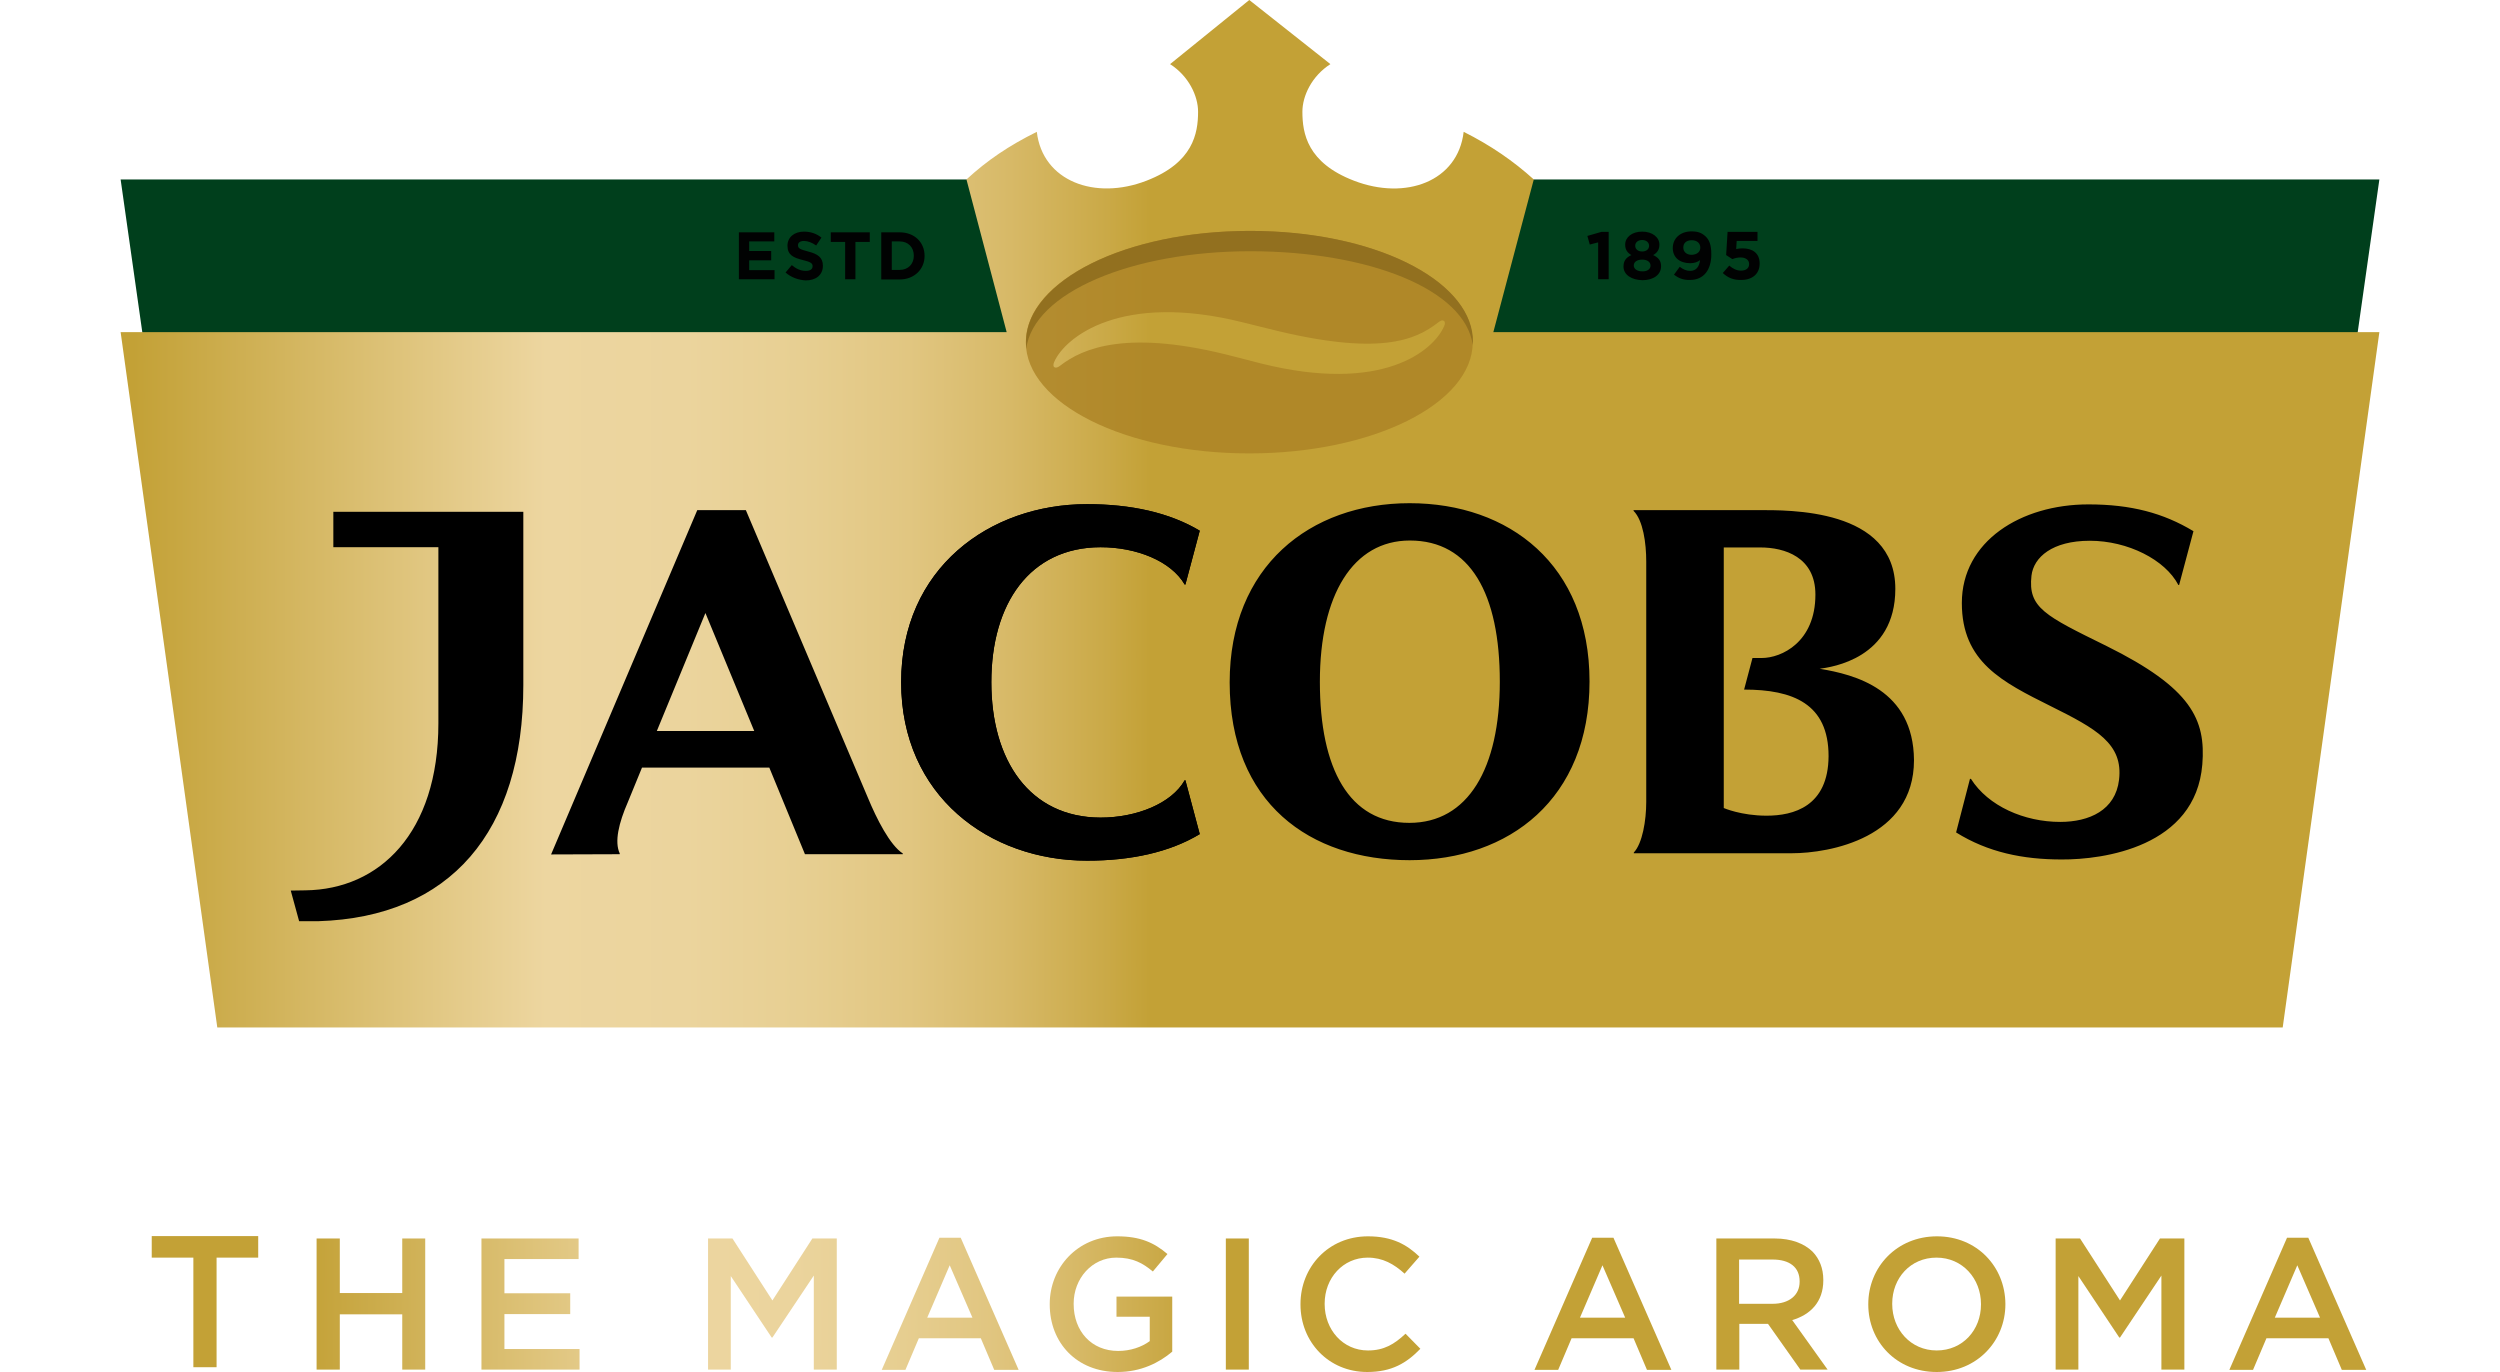 <svg height="1372" viewBox="123.6 123.3 944 573.4" width="2500" xmlns="http://www.w3.org/2000/svg" xmlns:xlink="http://www.w3.org/1999/xlink"><linearGradient id="a"><stop offset="0" stop-color="#c3a136"/><stop offset=".085" stop-color="#c3a136"/><stop offset=".239" stop-color="#edd6a0"/><stop offset=".291" stop-color="#ebd49d"/><stop offset=".334" stop-color="#e7cf92"/><stop offset=".374" stop-color="#e1c681"/><stop offset=".412" stop-color="#d7b967"/><stop offset=".448" stop-color="#caa947"/><stop offset=".464" stop-color="#c3a136"/><stop offset=".974" stop-color="#c3a136"/><stop offset="1" stop-color="#c3a136"/></linearGradient><linearGradient id="b" gradientUnits="userSpaceOnUse" x1="33.334" x2="1154.927" xlink:href="#a" y1="337.995" y2="337.995"/><linearGradient id="c" gradientUnits="userSpaceOnUse" x1="115.61" x2="1104.61" xlink:href="#a" y1="667.066" y2="672.066"/><linearGradient id="d" gradientUnits="userSpaceOnUse" x1="115.606" x2="1104.606" xlink:href="#a" y1="667.76" y2="672.76"/><linearGradient id="e" gradientUnits="userSpaceOnUse" x1="115.608" x2="1104.608" xlink:href="#a" y1="667.423" y2="672.423"/><linearGradient id="f" gradientUnits="userSpaceOnUse" x1="115.611" x2="1104.611" xlink:href="#a" y1="666.911" y2="671.911"/><linearGradient id="g" gradientUnits="userSpaceOnUse" x1="115.613" x2="1104.613" xlink:href="#a" y1="666.399" y2="671.399"/><linearGradient id="h" gradientUnits="userSpaceOnUse" x1="115.615" x2="1104.614" xlink:href="#a" y1="666.179" y2="671.179"/><linearGradient id="i" gradientUnits="userSpaceOnUse" x1="115.616" x2="1104.616" xlink:href="#a" y1="665.928" y2="670.928"/><linearGradient id="j" gradientUnits="userSpaceOnUse" x1="115.617" x2="1104.617" xlink:href="#a" y1="665.65" y2="670.65"/><linearGradient id="k" gradientUnits="userSpaceOnUse" x1="115.62" x2="1104.62" xlink:href="#a" y1="665.02" y2="670.02"/><linearGradient id="l" gradientUnits="userSpaceOnUse" x1="115.621" x2="1104.621" xlink:href="#a" y1="664.855" y2="669.855"/><linearGradient id="m" gradientUnits="userSpaceOnUse" x1="115.623" x2="1104.623" xlink:href="#a" y1="664.447" y2="669.447"/><linearGradient id="n" gradientUnits="userSpaceOnUse" x1="115.625" x2="1104.625" xlink:href="#a" y1="664.064" y2="669.064"/><linearGradient id="o" gradientUnits="userSpaceOnUse" x1="115.628" x2="1104.628" xlink:href="#a" y1="663.552" y2="668.552"/><path d="m1027.2 483h-863.2l-40.4-284.7h353.7l120 15.7 117-15.7h353.3z" fill="#003f1c"/><path d="m697.3 262.1 16.9-63.8c-8.5-7.7-18.1-14.3-29.3-19.9-2.4 20.7-24.2 28.8-45.9 20.4-19.5-7.5-21.5-19.8-21.5-28.8 0-6.6 3.9-14.9 11.7-19.9l-33.9-26.8-33.1 26.8c7.8 5 11.7 13.3 11.7 19.9 0 9.1-2.1 21.3-21.5 28.8-21.6 8.4-43.5.2-45.9-20.4-11.7 5.8-20.7 11.9-29.4 19.9l16.8 63.8h-370.3l40.4 290.6h863.2l40.4-290.6z" fill="url(#b)"/><path d="m833.7 402.8c4.9-.7 31.6-4.2 31.6-33.4 0-33.8-44.8-32.9-57.3-32.9h-52.1v.3c4 4 5.3 13.5 5.3 21.2v100.5c0 7.7-1.6 17.3-5.2 21.1v.3h66c15.9 0 51.1-6.4 51.1-38.9-.2-29.6-24.8-35.8-39.4-38.2zm-22.2 61.4c-10.6 0-17.9-3.2-17.9-3.2v-108.9h15.3c10.1 0 23 4 23 19.7 0 19.9-14.2 26.5-22.4 26.5h-3.9l-3.5 13.2c20.4 0 35.3 5.9 35.3 27.8-.1 21.1-14.7 24.9-25.9 24.9zm-479.3 16.1v-.3c-2.3-4.9-.4-12.8 3.4-21.5l5.9-14.4h53.2l14.9 36.2h40.9v-.3c-5.4-3.5-10.9-14.4-14.6-23.3l-51-120.2h-20.3l-61.1 143.9zm15.5-51.5 20.3-49.3 20.4 49.3zm-135.2-91.7v14.9h43.9v73.6c0 45.9-24.7 69.4-55.5 69.8l-6.2.1 3.5 12.8h8c55.1-1.7 85.7-37.3 85.7-98.7v-72.4h-79.4zm449.8-3.5c-41.6 0-75.2 26.4-75.2 74.9 0 50.5 33.7 74.3 75.2 74.3 41.6 0 75.2-25.6 75.2-74.7 0-48.8-33.6-74.5-75.2-74.5zm-.1 133.6c-25.1 0-37.4-22.4-37.4-59 0-36.4 13.9-59 37.6-59 25.3 0 37.6 22.3 37.6 59 0 36.3-13.3 59-37.8 59zm331.4-24.4c1.5-18.8-4.5-31.9-40-49.5-25.8-12.7-32.9-16-31.4-29.4.9-7.7 8.7-14.6 24.4-14.6 15.8 0 31.5 7.9 37 18.5h.3l6-22.5c-12.6-7.6-26.1-11.2-43.9-11.2-28.2 0-52.9 15.4-52.9 41.2 0 24.7 16.9 33 37.1 43.1 19.1 9.5 30.4 15.7 28.6 30.8-1.5 12.7-12.4 17.6-24.6 17.6-15 0-30.1-6.6-37.3-18h-.4l-5.8 22.4c13.3 8.3 27.9 11.3 44.1 11.3 17.4.1 56-5.2 58.8-39.7zm-506.1-34.4c0 32.8 16 56.5 45.6 56.6 15.1 0 29.7-5.9 35.2-15.6h.3l6 22.5c-12.6 7.6-28.8 11.1-47.1 11.1-40.8 0-77.7-27-77.7-74.6s36.9-74.4 77.7-74.4c18.3 0 34.4 3.5 47.1 11.1l-6 22.5h-.3c-5.7-9.8-20.1-15.6-35.2-15.6-29.6.1-45.6 23.6-45.6 56.4z"/><path d="m487.5 408.4c0 32.8 16 56.5 45.6 56.6 15.1 0 29.7-5.9 35.2-15.6h.3l6 22.5c-12.6 7.6-28.8 11.1-47.1 11.1-40.8 0-77.7-27-77.7-74.6s36.9-74.4 77.7-74.4c18.3 0 34.4 3.5 47.1 11.1l-6 22.5h-.3c-5.7-9.8-20.1-15.6-35.2-15.6-29.6.1-45.6 23.6-45.6 56.4z"/><path d="m741.1 224.6-3.5.9-1-3.6 5.9-1.7h3v19.8h-4.4zm10.6 10.1c0-2.4 1.1-3.8 3.3-4.8-1.6-.9-2.6-2.2-2.6-4.3v-.1c0-3 2.8-5.4 7.1-5.4s7.2 2.4 7.2 5.4v.1c0 2.1-1 3.4-2.6 4.3 2.1 1 3.3 2.3 3.3 4.6v.1c0 3.6-3.3 5.8-7.8 5.8-4.6-.1-7.9-2.3-7.9-5.7m11.3-.4c0-1.6-1.5-2.5-3.5-2.5s-3.5.9-3.5 2.4v.1c0 1.3 1.3 2.4 3.5 2.4 2.2.1 3.5-1 3.5-2.4m-.6-8.3c0-1.3-1.1-2.4-2.9-2.4s-2.9 1.1-2.9 2.3v.1c0 1.4 1.1 2.4 2.9 2.4s2.9-1 2.9-2.4m10.4 12.1 2.4-3.3c1.5 1.1 2.7 1.7 4.4 1.7 2.5 0 3.8-1.8 4.1-4.5-1 .8-2.4 1.3-4.1 1.3-4.4 0-7.3-2.4-7.3-6.3v-.1c0-4 3.2-6.9 7.8-6.9 2.7 0 4.3.6 5.9 2.1 1.5 1.4 2.4 3.5 2.4 7.4v.1c0 6.4-3.1 10.7-8.9 10.7-3 .1-5-.9-6.7-2.2m11-11.3c0-1.8-1.3-3.1-3.6-3.1-2.2 0-3.5 1.2-3.5 3v.1c0 1.7 1.3 3 3.5 3 2.3-.1 3.6-1.3 3.6-3m9.4 10.6 2.7-3.1c1.5 1.3 3.1 2.1 4.9 2.1 2.1 0 3.4-1 3.4-2.7v-.1c0-1.7-1.5-2.7-3.6-2.7-1.3 0-2.4.3-3.4.7l-2.6-1.7.6-9.7h12.5v3.8h-8.7l-.2 3.4c.8-.2 1.5-.3 2.7-.3 4 0 7.1 1.9 7.1 6.3v.1c0 4.2-3 6.8-7.7 6.8-3.3.1-5.7-1-7.7-2.9m-411.2-17h14.8v3.8h-10.5v4h9.2v3.9h-9.2v4.1h10.6v3.8h-14.9zm19.5 16.8 2.6-3.1c1.8 1.5 3.6 2.4 5.9 2.4 1.8 0 2.8-.7 2.8-1.9v-.1c0-1.1-.7-1.7-4-2.5-4-1-6.5-2.1-6.5-6 0-3.6 2.9-5.9 6.9-5.9 2.9 0 5.3.9 7.3 2.5l-2.2 3.3c-1.7-1.2-3.5-1.9-5.1-1.9-1.7 0-2.5.8-2.5 1.7v.1c0 1.3.8 1.7 4.2 2.6 4 1 6.2 2.5 6.2 5.9v.1c0 3.9-3 6.1-7.2 6.1-3-.2-6-1.2-8.4-3.3m24.9-12.8h-6v-4h16.3v4h-6v15.6h-4.3zm15.1-4h7.7c6.2 0 10.4 4.2 10.4 9.8v.1c0 5.5-4.3 9.8-10.4 9.8h-7.7zm7.7 15.7c3.5 0 5.9-2.4 5.9-5.9v-.1c0-3.5-2.4-5.9-5.9-5.9h-3.3v11.9z" fill="#010202"/><path d="m595.3 219.8c-51.6 0-93.4 20.8-93.4 46.5s41.8 46.5 93.4 46.5 93.4-20.8 93.4-46.5c0-26.3-41.9-46.5-93.4-46.5zm81.4 39.9c-4.5 10.2-25.7 28.2-76.5 15.5l-10.5-2.7c-45.3-12-64.1-3.6-73.4 3.6-.8.6-1.6 1.1-2.4.7-.6-.3-.6-1.2-.1-2.3 4.5-10.2 27.8-29.2 78.7-16.5l10.5 2.6c46.9 11.9 61.9 4.7 71.2-2.5.8-.6 1.6-1.2 2.4-.7.6.4.6 1.2.1 2.3z" fill="#ab8225" fill-opacity=".8"/><path d="m595.7 228.3c49.4 0 89.8 15.9 93 39.2.1-1 0-2.3 0-3.3-1.8-24-41.2-44.4-92.9-44.4-53.1 0-92.6 21.1-93.8 45.3 0 1 0 2.9.1 3.9 3-23.4 44.1-40.7 93.6-40.7z" fill="#92701f"/><path d="m136.6 639.9v9h17.4v45.8h9.7v-45.8h17.4v-9h-44.2z" fill="url(#c)"/><path d="m241.3 663.7h-26.1v-22.8h-9.7v54.8h9.7v-23.1h26.1v23.1h9.6v-54.8h-9.6z" fill="url(#d)"/><path d="m284 672.5h27.5v-8.7h-27.5v-14.3h31v-8.6h-40.6v54.8h41v-8.6h-31.4z" fill="url(#e)"/><path d="m396 666.8-16.7-25.9h-10.2v54.8h9.5v-39.1l17.1 25.7h.3l17.3-25.9v39.3h9.6v-54.8h-10.2z" fill="url(#f)"/><path d="m474.7 640.6h-8.9l-24.1 55.2h9.9l5.6-13.2h25.9l5.6 13.2h10.2zm-14 33.4 9.4-21.9 9.5 21.9z" fill="url(#g)"/><path d="m539.7 673.6h14v10.2c-3.4 2.5-8.1 4.1-13.2 4.1-11.2 0-18.6-8.3-18.6-19.6v-.2c0-10.5 7.7-19.2 17.8-19.2 7 0 11.1 2.3 15.3 5.8l6.1-7.3c-5.6-4.8-11.5-7.4-21-7.4-16.5 0-28.2 13-28.2 28.3v.2c0 16 11.3 28.2 28.4 28.2 9.7 0 17.4-3.9 22.8-8.5v-23h-23.3v8.4z" fill="url(#h)"/><path d="m585.5 640.9h9.6v54.8h-9.6z" fill="url(#i)"/><path d="m644.9 687.7c-10.5 0-18.1-8.7-18.1-19.4v-.2c0-10.7 7.7-19.2 18-19.2 6.3 0 11 2.7 15.4 6.7l6.2-7.1c-5.2-5-11.3-8.5-21.5-8.5-16.5 0-28.2 12.8-28.2 28.3v.2c0 15.7 11.8 28.2 27.9 28.2 10.3 0 16.5-3.8 22.2-9.7l-6.2-6.3c-4.7 4.4-9 7-15.7 7z" fill="url(#j)"/><path d="m747.5 640.6h-8.9l-24.1 55.2h9.9l5.6-13.2h25.9l5.6 13.2h10.2zm-14 33.4 9.4-21.9 9.5 21.9z" fill="url(#k)"/><path d="m822.2 675c7.6-2.2 13-7.6 13-16.6v-.2c0-4.8-1.6-8.8-4.5-11.8-3.5-3.4-8.9-5.5-15.8-5.5h-24.4v54.8h9.6v-19.1h12l13.5 19.1h11.4zm-22.2-6.9v-18.4h14c7.1 0 11.3 3.2 11.3 9.1v.2c0 5.6-4.4 9.2-11.3 9.2h-14z" fill="url(#l)"/><path d="m882.7 640c-16.8 0-28.7 12.9-28.7 28.3v.2c0 15.4 11.7 28.2 28.6 28.2 16.8 0 28.7-12.9 28.7-28.3v-.2c-.1-15.4-11.8-28.2-28.6-28.2zm18.4 28.5c0 10.6-7.6 19.2-18.5 19.2s-18.6-8.8-18.6-19.4v-.2c0-10.6 7.6-19.2 18.5-19.2s18.6 8.8 18.6 19.4z" fill="url(#m)"/><path d="m959.2 666.8-16.7-25.9h-10.2v54.8h9.5v-39.1l17.1 25.7h.3l17.3-25.9v39.3h9.6v-54.8h-10.2z" fill="url(#n)"/><path d="m1037.9 640.6h-8.9l-24.1 55.2h9.9l5.6-13.2h25.9l5.6 13.2h10.2zm-14 33.4 9.4-21.9 9.5 21.9z" fill="url(#o)"/></svg>